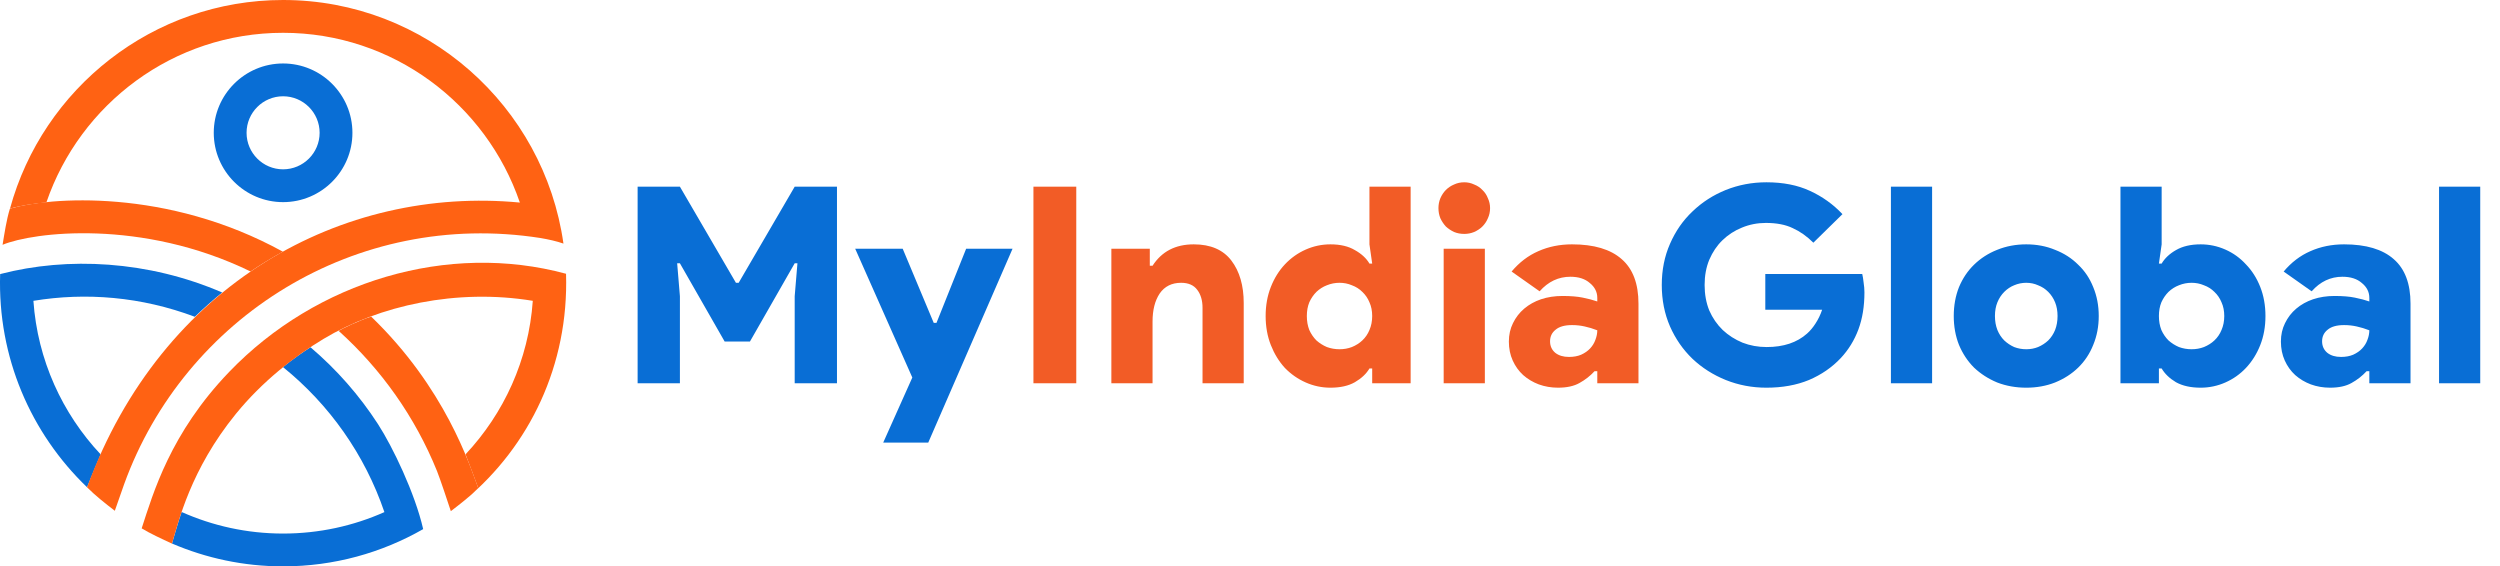 <svg width="437" height="99" viewBox="0 0 437 99" fill="none" xmlns="http://www.w3.org/2000/svg">
<path d="M49.483 35.333C42.801 35.333 37.365 29.896 37.365 23.213C37.365 16.531 42.801 11.095 49.483 11.095C56.167 11.095 61.604 16.531 61.604 23.213C61.604 29.896 56.167 35.333 49.483 35.333ZM49.483 16.829C45.963 16.829 43.1 19.693 43.1 23.213C43.1 26.735 45.963 29.598 49.483 29.598C53.005 29.598 55.87 26.735 55.87 23.213C55.87 19.694 53.005 16.829 49.483 16.829Z" fill="#096ED5"/>
<path d="M49.446 43.992C29.169 32.829 8.507 34.456 1.73 36.479C1.127 38.431 0.791 40.738 0.449 42.792C5.736 40.579 24.743 38.178 43.796 47.452C45.62 46.214 47.507 45.062 49.446 43.992Z" fill="#FF6213"/>
<path d="M17.591 79.424C10.897 72.294 6.563 62.932 5.839 52.584C15.012 51.077 24.66 51.848 34.054 55.373C35.65 53.832 37.324 52.358 38.839 51.13C25.909 45.547 11.831 44.833 0.025 47.909C-0.436 62.448 5.403 75.747 15.219 85.173C15.543 84.296 17.243 80.263 17.591 79.424Z" fill="#096ED5"/>
<path d="M66.076 74.142C62.816 69.103 58.832 64.574 54.27 60.699C52.606 61.772 51.006 62.929 49.469 64.17C57.565 70.711 63.776 79.464 67.192 89.516C61.775 91.925 55.783 93.266 49.482 93.266C43.167 93.266 37.168 91.911 31.744 89.495C31.071 91.485 30.591 93.257 30.061 95.006C36.026 97.566 42.587 99 49.481 99C58.389 99 66.745 96.626 73.972 92.49C72.536 86.21 68.623 78.077 66.076 74.142Z" fill="#096ED5"/>
<path d="M59.193 57.835C66.637 64.536 72.563 72.891 76.382 82.327C76.932 83.683 78.346 87.951 78.806 89.351C80.443 88.089 82.143 86.79 83.599 85.326C82.082 81.22 77.834 67.838 64.879 55.339C62.801 56.018 59.844 57.422 59.193 57.835Z" fill="#FF6213"/>
<path d="M49.484 0C26.7 0 7.476 15.482 1.744 36.476C3.515 35.948 5.8 35.595 8.111 35.372C14.005 18.16 30.302 5.734 49.484 5.734C68.681 5.734 84.988 18.178 90.871 35.408C59.934 32.466 28.328 49.472 15.215 85.181C16.671 86.644 18.433 88.025 20.069 89.285C20.274 88.663 21.486 85.227 21.708 84.613C32.252 55.514 62.151 36.557 94.46 41.604C95.903 41.849 97.312 42.163 98.49 42.58C95.113 18.552 74.428 0 49.484 0Z" fill="#FF6213"/>
<path d="M98.945 47.854C78.35 42.261 55.325 49.12 40.062 65.008C29.75 75.741 26.785 86.195 24.764 92.357C26.085 93.173 28.366 94.252 30.06 95.017C31.205 91.249 33.275 82.126 41.234 72.343C45.817 66.711 51.433 62.317 56.543 59.246C66.3 53.38 79.836 50.398 93.132 52.583C92.409 62.929 88.069 72.286 81.377 79.417C81.999 80.977 83.22 84.287 83.602 85.326C82.889 86.043 82.115 86.719 81.32 87.371C92.571 77.955 99.434 63.834 98.945 47.854Z" fill="#FF6213"/>
<path d="M111.456 32.632H118.848L128.64 49.432H129.12L138.912 32.632H146.304V67H138.912V51.784L139.392 46.024H138.912L131.088 59.704H126.672L118.848 46.024H118.368L118.848 51.784V67H111.456V32.632ZM159.473 65.992L149.489 43.48H157.793L163.217 56.44H163.697L168.881 43.48H176.993L162.257 77.368H154.385L159.473 65.992ZM308.575 47.896H325.519C325.615 48.28 325.695 48.776 325.759 49.384C325.855 49.992 325.903 50.568 325.903 51.112C325.903 53.544 325.551 55.704 324.847 57.592C324.143 59.48 323.119 61.144 321.775 62.584C320.239 64.216 318.383 65.496 316.207 66.424C314.031 67.32 311.551 67.768 308.767 67.768C306.271 67.768 303.903 67.32 301.663 66.424C299.455 65.528 297.519 64.296 295.855 62.728C294.191 61.128 292.879 59.24 291.919 57.064C290.959 54.856 290.479 52.44 290.479 49.816C290.479 47.192 290.959 44.792 291.919 42.616C292.879 40.408 294.191 38.52 295.855 36.952C297.519 35.352 299.455 34.104 301.663 33.208C303.903 32.312 306.271 31.864 308.767 31.864C311.679 31.864 314.207 32.36 316.351 33.352C318.527 34.344 320.431 35.704 322.063 37.432L316.975 42.424C315.855 41.304 314.655 40.456 313.375 39.88C312.127 39.272 310.559 38.968 308.671 38.968C307.199 38.968 305.807 39.24 304.495 39.784C303.215 40.296 302.079 41.032 301.087 41.992C300.127 42.92 299.359 44.056 298.783 45.4C298.239 46.712 297.967 48.184 297.967 49.816C297.967 51.448 298.239 52.936 298.783 54.28C299.359 55.592 300.143 56.728 301.135 57.688C302.127 58.616 303.279 59.352 304.591 59.896C305.903 60.408 307.311 60.664 308.815 60.664C311.759 60.664 314.111 59.88 315.871 58.312C316.415 57.832 316.911 57.24 317.359 56.536C317.839 55.8 318.223 55 318.511 54.136H308.575V47.896ZM330.532 67V32.632H337.732V67H330.532ZM354.188 42.712C356.012 42.712 357.692 43.032 359.228 43.672C360.796 44.28 362.14 45.144 363.26 46.264C364.412 47.352 365.292 48.664 365.9 50.2C366.54 51.736 366.86 53.416 366.86 55.24C366.86 57.064 366.54 58.744 365.9 60.28C365.292 61.816 364.412 63.144 363.26 64.264C362.14 65.352 360.796 66.216 359.228 66.856C357.692 67.464 356.012 67.768 354.188 67.768C352.364 67.768 350.668 67.464 349.1 66.856C347.564 66.216 346.22 65.352 345.068 64.264C343.948 63.144 343.068 61.816 342.428 60.28C341.82 58.744 341.516 57.064 341.516 55.24C341.516 53.416 341.82 51.736 342.428 50.2C343.068 48.664 343.948 47.352 345.068 46.264C346.22 45.144 347.564 44.28 349.1 43.672C350.668 43.032 352.364 42.712 354.188 42.712ZM354.188 61.048C354.924 61.048 355.612 60.92 356.252 60.664C356.924 60.376 357.516 59.992 358.028 59.512C358.54 59 358.94 58.392 359.228 57.688C359.516 56.952 359.66 56.136 359.66 55.24C359.66 54.344 359.516 53.544 359.228 52.84C358.94 52.136 358.54 51.528 358.028 51.016C357.516 50.504 356.924 50.12 356.252 49.864C355.612 49.576 354.924 49.432 354.188 49.432C353.452 49.432 352.748 49.576 352.076 49.864C351.436 50.12 350.86 50.504 350.348 51.016C349.836 51.528 349.436 52.136 349.148 52.84C348.86 53.544 348.716 54.344 348.716 55.24C348.716 56.136 348.86 56.952 349.148 57.688C349.436 58.392 349.836 59 350.348 59.512C350.86 59.992 351.436 60.376 352.076 60.664C352.748 60.92 353.452 61.048 354.188 61.048ZM377.377 67H370.657V32.632H377.857V42.712L377.377 46.072H377.857C378.401 45.144 379.233 44.36 380.353 43.72C381.505 43.048 382.945 42.712 384.673 42.712C386.177 42.712 387.617 43.016 388.993 43.624C390.369 44.232 391.569 45.096 392.593 46.216C393.649 47.304 394.481 48.616 395.089 50.152C395.697 51.688 396.001 53.384 396.001 55.24C396.001 57.096 395.697 58.792 395.089 60.328C394.481 61.864 393.649 63.192 392.593 64.312C391.569 65.4 390.369 66.248 388.993 66.856C387.617 67.464 386.177 67.768 384.673 67.768C382.945 67.768 381.505 67.448 380.353 66.808C379.233 66.136 378.401 65.336 377.857 64.408H377.377V67ZM383.089 61.048C383.857 61.048 384.577 60.92 385.249 60.664C385.953 60.376 386.561 59.992 387.073 59.512C387.617 59 388.033 58.392 388.321 57.688C388.641 56.952 388.801 56.136 388.801 55.24C388.801 54.344 388.641 53.544 388.321 52.84C388.033 52.136 387.617 51.528 387.073 51.016C386.561 50.504 385.953 50.12 385.249 49.864C384.577 49.576 383.857 49.432 383.089 49.432C382.321 49.432 381.585 49.576 380.881 49.864C380.209 50.12 379.601 50.504 379.057 51.016C378.545 51.528 378.129 52.136 377.809 52.84C377.521 53.544 377.377 54.344 377.377 55.24C377.377 56.136 377.521 56.952 377.809 57.688C378.129 58.392 378.545 59 379.057 59.512C379.601 59.992 380.209 60.376 380.881 60.664C381.585 60.92 382.321 61.048 383.089 61.048ZM414.159 64.888H413.679C412.911 65.72 412.031 66.408 411.039 66.952C410.079 67.496 408.831 67.768 407.295 67.768C406.111 67.768 404.991 67.576 403.935 67.192C402.911 66.808 401.999 66.264 401.199 65.56C400.431 64.856 399.823 64.008 399.375 63.016C398.927 62.024 398.703 60.92 398.703 59.704C398.703 58.52 398.943 57.448 399.423 56.488C399.903 55.496 400.559 54.648 401.391 53.944C402.223 53.24 403.199 52.696 404.319 52.312C405.471 51.928 406.719 51.736 408.063 51.736C409.503 51.736 410.687 51.832 411.615 52.024C412.575 52.216 413.423 52.44 414.159 52.696V52.072C414.159 51.048 413.727 50.184 412.863 49.48C412.031 48.744 410.895 48.376 409.455 48.376C407.375 48.376 405.583 49.224 404.079 50.92L399.183 47.464C400.527 45.864 402.079 44.68 403.839 43.912C405.631 43.112 407.599 42.712 409.743 42.712C413.583 42.712 416.479 43.576 418.431 45.304C420.383 47 421.359 49.592 421.359 53.08V67H414.159V64.888ZM414.159 57.736C413.423 57.448 412.687 57.224 411.951 57.064C411.247 56.904 410.511 56.824 409.743 56.824C408.463 56.824 407.503 57.096 406.863 57.64C406.223 58.152 405.903 58.824 405.903 59.656C405.903 60.488 406.207 61.16 406.815 61.672C407.423 62.152 408.223 62.392 409.215 62.392C410.015 62.392 410.719 62.264 411.327 62.008C411.967 61.72 412.495 61.352 412.911 60.904C413.327 60.456 413.631 59.96 413.823 59.416C414.047 58.84 414.159 58.28 414.159 57.736ZM426.344 67V32.632H433.544V67H426.344Z" fill="#096ED5"/>
<path d="M180.644 32.632H188.132V67H180.644V32.632ZM200.986 46.456H201.466C203.066 43.96 205.466 42.712 208.666 42.712C211.61 42.712 213.802 43.656 215.242 45.544C216.682 47.432 217.402 49.912 217.402 52.984V67H210.202V53.8C210.202 52.52 209.898 51.48 209.29 50.68C208.682 49.848 207.738 49.432 206.458 49.432C204.826 49.432 203.578 50.056 202.714 51.304C201.882 52.552 201.466 54.184 201.466 56.2V67H194.266V43.48H200.986V46.456ZM239.859 64.408H239.379C238.835 65.336 237.987 66.136 236.835 66.808C235.715 67.448 234.291 67.768 232.563 67.768C231.059 67.768 229.619 67.464 228.243 66.856C226.867 66.248 225.651 65.4 224.595 64.312C223.571 63.192 222.755 61.864 222.147 60.328C221.539 58.792 221.235 57.096 221.235 55.24C221.235 53.384 221.539 51.688 222.147 50.152C222.755 48.616 223.571 47.304 224.595 46.216C225.651 45.096 226.867 44.232 228.243 43.624C229.619 43.016 231.059 42.712 232.563 42.712C234.291 42.712 235.715 43.048 236.835 43.72C237.987 44.36 238.835 45.144 239.379 46.072H239.859L239.379 42.712V32.632H246.579V67H239.859V64.408ZM234.147 61.048C234.915 61.048 235.635 60.92 236.307 60.664C237.011 60.376 237.619 59.992 238.131 59.512C238.675 59 239.091 58.392 239.379 57.688C239.699 56.952 239.859 56.136 239.859 55.24C239.859 54.344 239.699 53.544 239.379 52.84C239.091 52.136 238.675 51.528 238.131 51.016C237.619 50.504 237.011 50.12 236.307 49.864C235.635 49.576 234.915 49.432 234.147 49.432C233.379 49.432 232.643 49.576 231.939 49.864C231.267 50.12 230.659 50.504 230.115 51.016C229.603 51.528 229.187 52.136 228.867 52.84C228.579 53.544 228.435 54.344 228.435 55.24C228.435 56.136 228.579 56.952 228.867 57.688C229.187 58.392 229.603 59 230.115 59.512C230.659 59.992 231.267 60.376 231.939 60.664C232.643 60.92 233.379 61.048 234.147 61.048ZM255.953 40.888C255.313 40.888 254.721 40.776 254.177 40.552C253.633 40.296 253.153 39.976 252.737 39.592C252.353 39.176 252.033 38.696 251.777 38.152C251.553 37.608 251.441 37.016 251.441 36.376C251.441 35.768 251.553 35.192 251.777 34.648C252.033 34.072 252.353 33.592 252.737 33.208C253.153 32.792 253.633 32.472 254.177 32.248C254.721 31.992 255.313 31.864 255.953 31.864C256.561 31.864 257.137 31.992 257.681 32.248C258.257 32.472 258.737 32.792 259.121 33.208C259.537 33.592 259.857 34.072 260.081 34.648C260.337 35.192 260.465 35.768 260.465 36.376C260.465 37.016 260.337 37.608 260.081 38.152C259.857 38.696 259.537 39.176 259.121 39.592C258.737 39.976 258.257 40.296 257.681 40.552C257.137 40.776 256.561 40.888 255.953 40.888ZM252.353 67V43.48H259.553V67H252.353ZM279.206 64.888H278.726C277.958 65.72 277.078 66.408 276.086 66.952C275.126 67.496 273.878 67.768 272.342 67.768C271.158 67.768 270.038 67.576 268.982 67.192C267.958 66.808 267.046 66.264 266.246 65.56C265.478 64.856 264.87 64.008 264.422 63.016C263.974 62.024 263.75 60.92 263.75 59.704C263.75 58.52 263.99 57.448 264.47 56.488C264.95 55.496 265.606 54.648 266.438 53.944C267.27 53.24 268.246 52.696 269.366 52.312C270.518 51.928 271.766 51.736 273.11 51.736C274.55 51.736 275.734 51.832 276.662 52.024C277.622 52.216 278.47 52.44 279.206 52.696V52.072C279.206 51.048 278.774 50.184 277.91 49.48C277.078 48.744 275.942 48.376 274.502 48.376C272.422 48.376 270.63 49.224 269.126 50.92L264.23 47.464C265.574 45.864 267.126 44.68 268.886 43.912C270.678 43.112 272.646 42.712 274.79 42.712C278.63 42.712 281.526 43.576 283.478 45.304C285.43 47 286.406 49.592 286.406 53.08V67H279.206V64.888ZM279.206 57.736C278.47 57.448 277.734 57.224 276.998 57.064C276.294 56.904 275.558 56.824 274.79 56.824C273.51 56.824 272.55 57.096 271.91 57.64C271.27 58.152 270.95 58.824 270.95 59.656C270.95 60.488 271.254 61.16 271.862 61.672C272.47 62.152 273.27 62.392 274.262 62.392C275.062 62.392 275.766 62.264 276.374 62.008C277.014 61.72 277.542 61.352 277.958 60.904C278.374 60.456 278.678 59.96 278.87 59.416C279.094 58.84 279.206 58.28 279.206 57.736Z" fill="#F25C26"/>
</svg>
